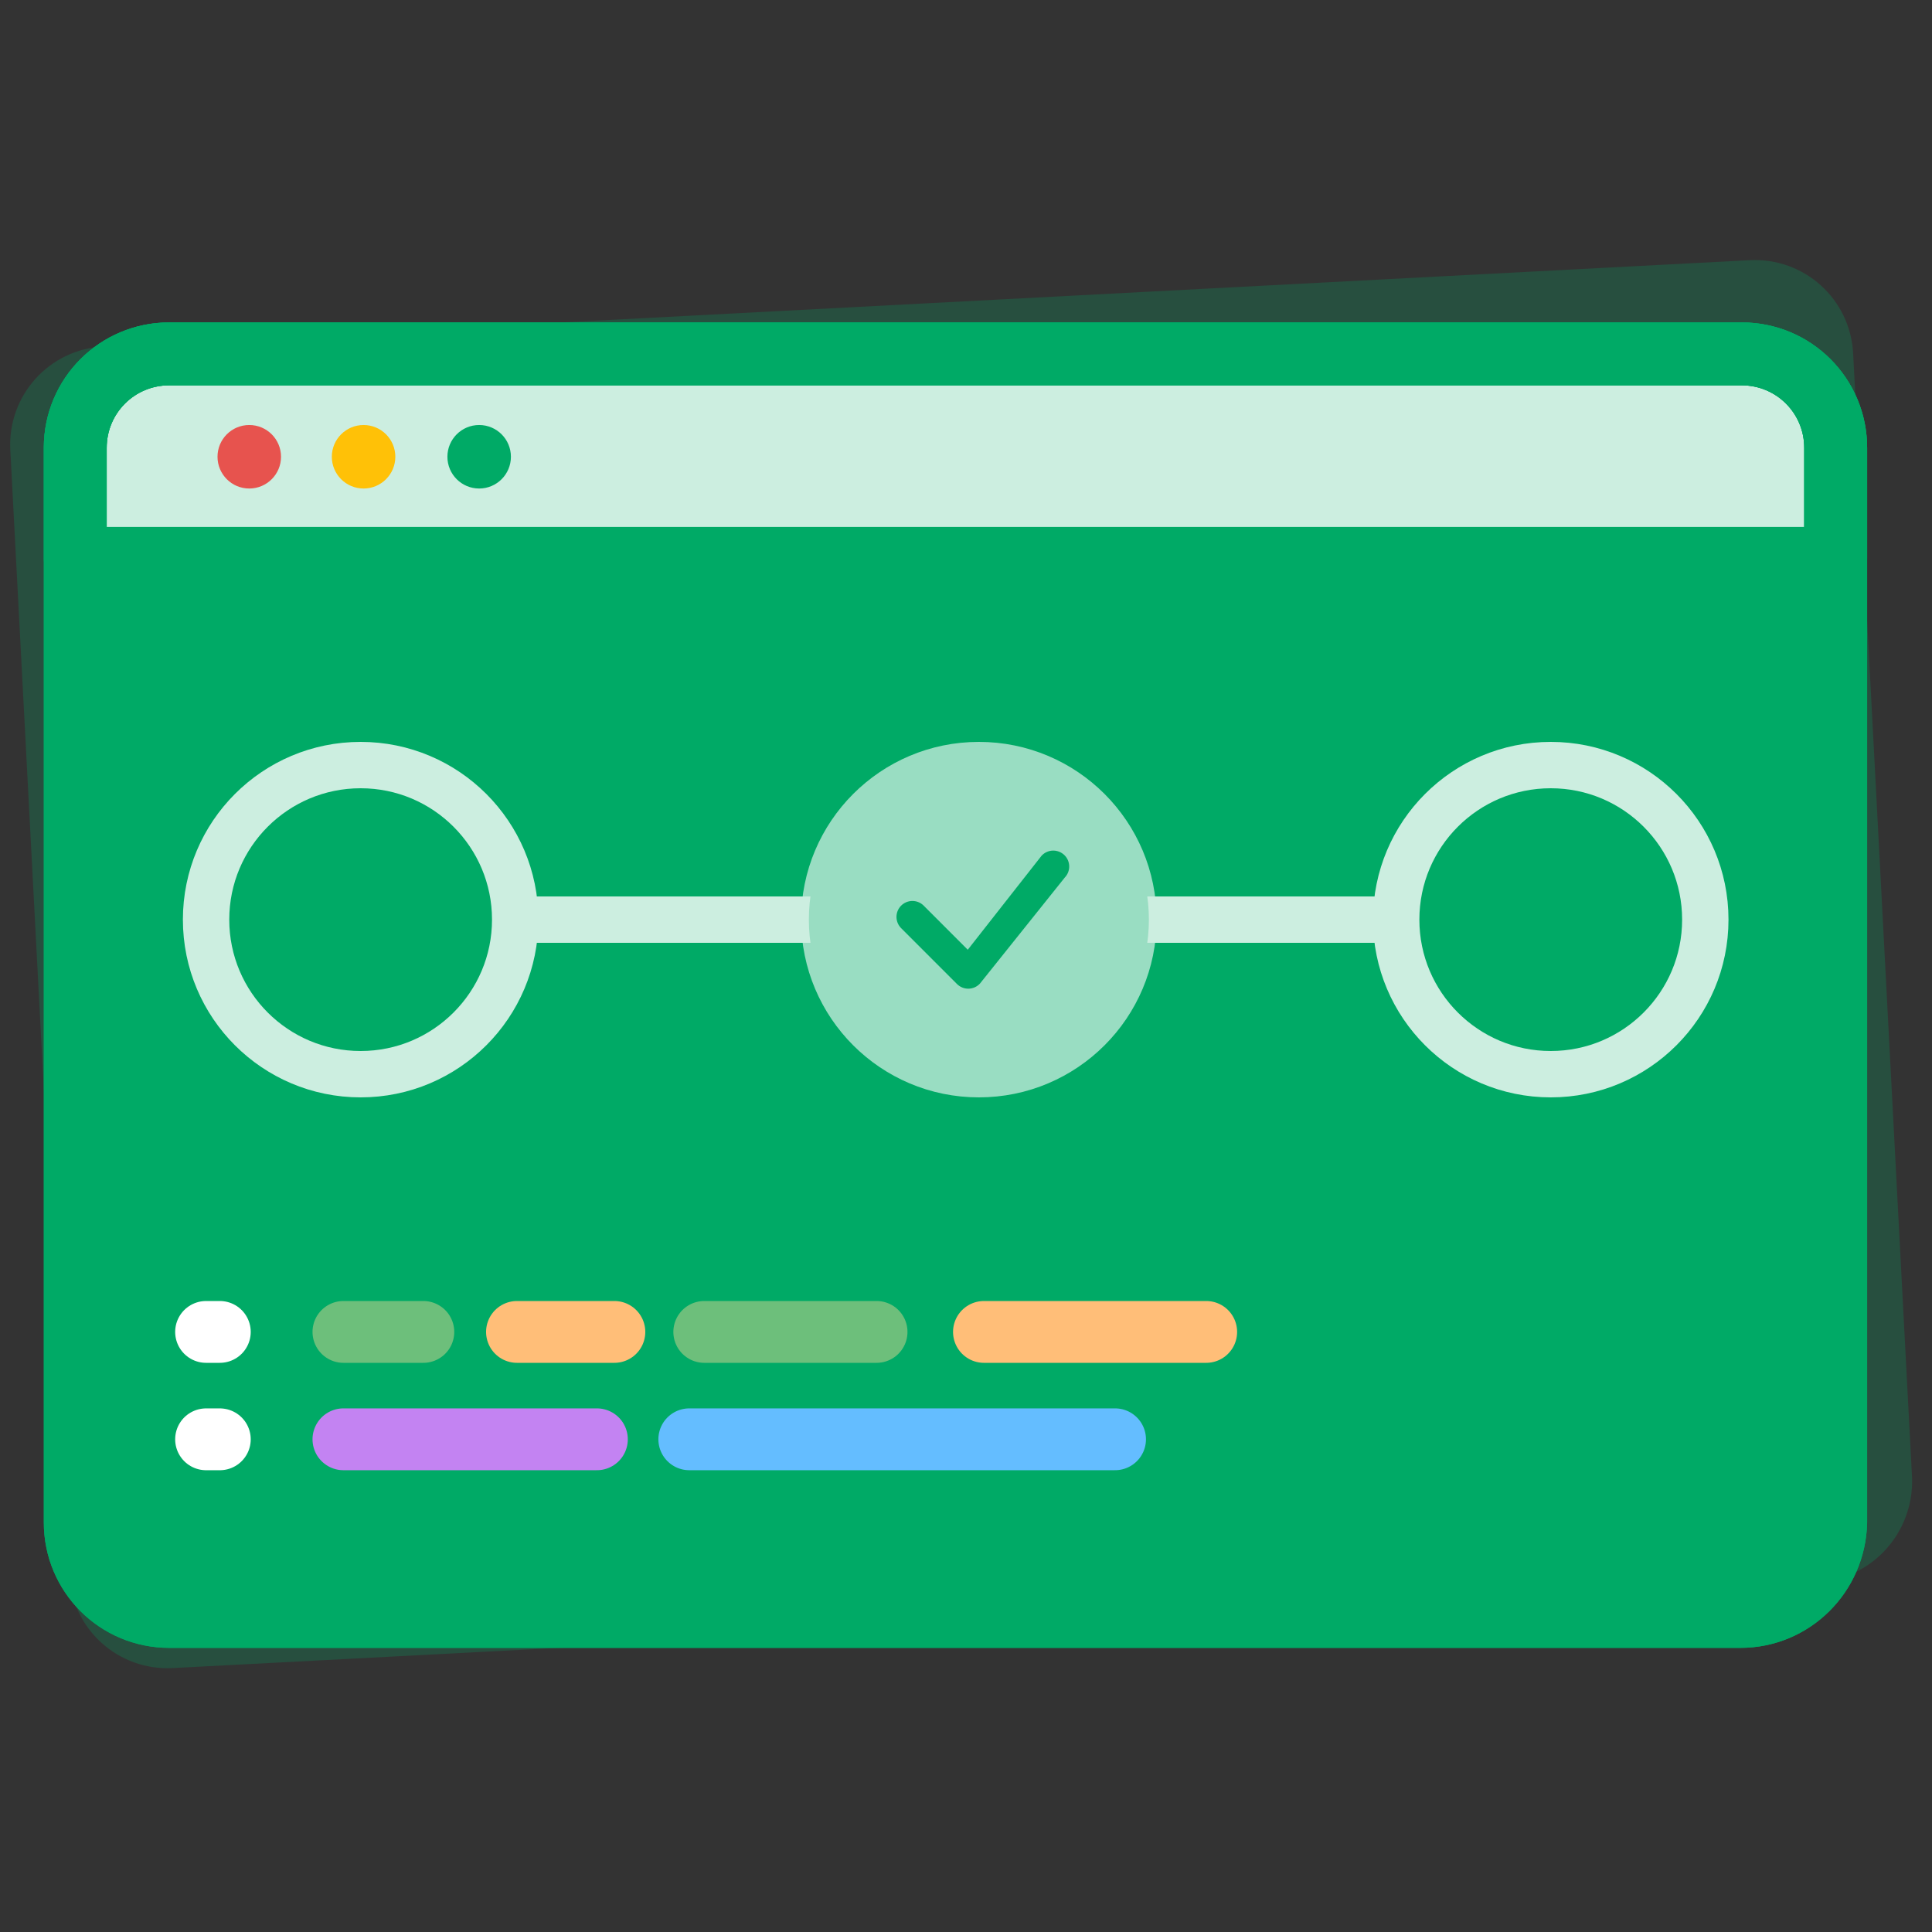 <svg width="125" height="125" viewBox="0 0 125 125" fill="none" xmlns="http://www.w3.org/2000/svg">
<rect x="0" y="0" width="125" height="125" fill="#333333" stroke="none"/>
<path d="M117.594 102.347L11.181 107.924C7.654 108.109 4.666 105.419 4.481 101.892L0.667 29.115C0.482 25.587 3.172 22.6 6.699 22.415L113.199 16.834C116.726 16.649 119.713 19.339 119.898 22.866L123.712 95.644C123.811 99.175 121.121 102.163 117.594 102.347Z" fill="#00AA66" fill-opacity="0.24"/>
<path d="M112.605 104.582H10.95C7.581 104.582 4.869 101.87 4.869 98.5V28.977C4.869 25.608 7.581 22.896 10.95 22.896H112.687C116.056 22.896 118.768 25.608 118.768 28.977V98.5C118.686 101.87 115.974 104.582 112.605 104.582Z" fill="#00AA66"/>
<path d="M118.686 36.127H4.869V28.977C4.869 25.608 7.581 22.896 10.95 22.896H112.687C116.056 22.896 118.768 25.608 118.768 28.977V36.127H118.686Z" fill="white" fill-opacity="0.8"/>
<path d="M112.605 104.582H10.95C7.581 104.582 4.869 101.87 4.869 98.5V28.977C4.869 25.608 7.581 22.896 10.95 22.896H112.687C116.056 22.896 118.768 25.608 118.768 28.977V98.5C118.686 101.87 115.974 104.582 112.605 104.582Z" stroke="#00AA66" stroke-width="4.069" stroke-miterlimit="10" stroke-linecap="round" stroke-linejoin="round"/>
<path d="M112.605 104.582H10.95C7.581 104.582 4.869 101.87 4.869 98.5V28.977C4.869 25.608 7.581 22.896 10.95 22.896H112.687C116.056 22.896 118.768 25.608 118.768 28.977V98.5C118.686 101.87 115.974 104.582 112.605 104.582Z" stroke="#00AA66" stroke-width="4.069" stroke-miterlimit="10" stroke-linecap="round" stroke-linejoin="round"/>
<path d="M118.686 36.127H4.869V28.977C4.869 25.608 7.581 22.896 10.95 22.896H112.687C116.056 22.896 118.768 25.608 118.768 28.977V36.127H118.686Z" stroke="#00AA66" stroke-width="4.069" stroke-miterlimit="10" stroke-linecap="round" stroke-linejoin="round"/>
<path d="M16.127 31.607C17.262 31.607 18.182 30.687 18.182 29.552C18.182 28.418 17.262 27.498 16.127 27.498C14.993 27.498 14.073 28.418 14.073 29.552C14.073 30.687 14.993 31.607 16.127 31.607Z" fill="#E7534E"/>
<path d="M23.523 31.607C24.658 31.607 25.578 30.687 25.578 29.552C25.578 28.418 24.658 27.498 23.523 27.498C22.389 27.498 21.469 28.418 21.469 29.552C21.469 30.687 22.389 31.607 23.523 31.607Z" fill="#FFC107"/>
<path d="M31.002 31.607C32.136 31.607 33.056 30.687 33.056 29.552C33.056 28.418 32.136 27.498 31.002 27.498C29.867 27.498 28.947 28.418 28.947 29.552C28.947 30.687 29.867 31.607 31.002 31.607Z" fill="#00AA66"/>
<circle cx="23.333" cy="59.5" r="10" stroke="#CCEEE0" stroke-width="3"/>
<circle cx="63.333" cy="59.5" r="10" stroke="#99DDC2" stroke-width="3"/>
<circle cx="100.333" cy="59.5" r="10" stroke="#CCEEE0" stroke-width="3"/>
<path d="M32.333 59.5H54.833" stroke="#CCEEE0" stroke-width="3"/>
<path d="M72.333 59.5H90.333" stroke="#CCEEE0" stroke-width="3"/>
<path d="M74.333 59.5C74.333 62.417 73.174 65.215 71.112 67.278C69.049 69.341 66.251 70.5 63.333 70.5C60.416 70.5 57.618 69.341 55.555 67.278C53.492 65.215 52.333 62.417 52.333 59.5C52.333 56.583 53.492 53.785 55.555 51.722C57.618 49.659 60.416 48.5 63.333 48.5C66.251 48.5 69.049 49.659 71.112 51.722C73.174 53.785 74.333 56.583 74.333 59.5ZM68.875 55.334C68.776 55.236 68.659 55.159 68.531 55.107C68.402 55.056 68.264 55.03 68.126 55.033C67.987 55.036 67.85 55.067 67.724 55.124C67.597 55.18 67.484 55.262 67.39 55.364L62.614 61.448L59.736 58.569C59.541 58.387 59.282 58.288 59.015 58.292C58.748 58.297 58.493 58.406 58.304 58.594C58.115 58.783 58.007 59.038 58.002 59.305C57.998 59.573 58.097 59.831 58.279 60.027L61.917 63.666C62.015 63.764 62.132 63.841 62.26 63.893C62.389 63.945 62.526 63.97 62.665 63.968C62.803 63.965 62.94 63.934 63.066 63.878C63.193 63.822 63.306 63.74 63.401 63.639L68.89 56.778C69.077 56.583 69.18 56.323 69.178 56.053C69.175 55.783 69.067 55.525 68.876 55.334H68.875Z" fill="#99DDC2"/>
<path d="M44.597 93.122H72.144" stroke="#64BDFF" stroke-width="4" stroke-miterlimit="10" stroke-linecap="round" stroke-linejoin="round"/>
<path d="M22.22 93.122H38.619" stroke="#C383F2" stroke-width="4" stroke-miterlimit="10" stroke-linecap="round" stroke-linejoin="round"/>
<path d="M13.333 93.123H14.222" stroke="white" stroke-width="4" stroke-miterlimit="10" stroke-linecap="round" stroke-linejoin="round"/>
<path d="M63.662 86.175H78.041" stroke="#FFBE78" stroke-width="4" stroke-miterlimit="10" stroke-linecap="round" stroke-linejoin="round"/>
<path d="M45.566 86.175H56.714" stroke="#6DBF7B" stroke-width="4" stroke-miterlimit="10" stroke-linecap="round" stroke-linejoin="round"/>
<path d="M33.449 86.175H39.75" stroke="#FFBE78" stroke-width="4" stroke-miterlimit="10" stroke-linecap="round" stroke-linejoin="round"/>
<path d="M22.22 86.175H27.39" stroke="#6DBF7B" stroke-width="4" stroke-miterlimit="10" stroke-linecap="round" stroke-linejoin="round"/>
<path d="M13.333 86.175H14.222" stroke="white" stroke-width="4" stroke-miterlimit="10" stroke-linecap="round" stroke-linejoin="round"/>
</svg>
